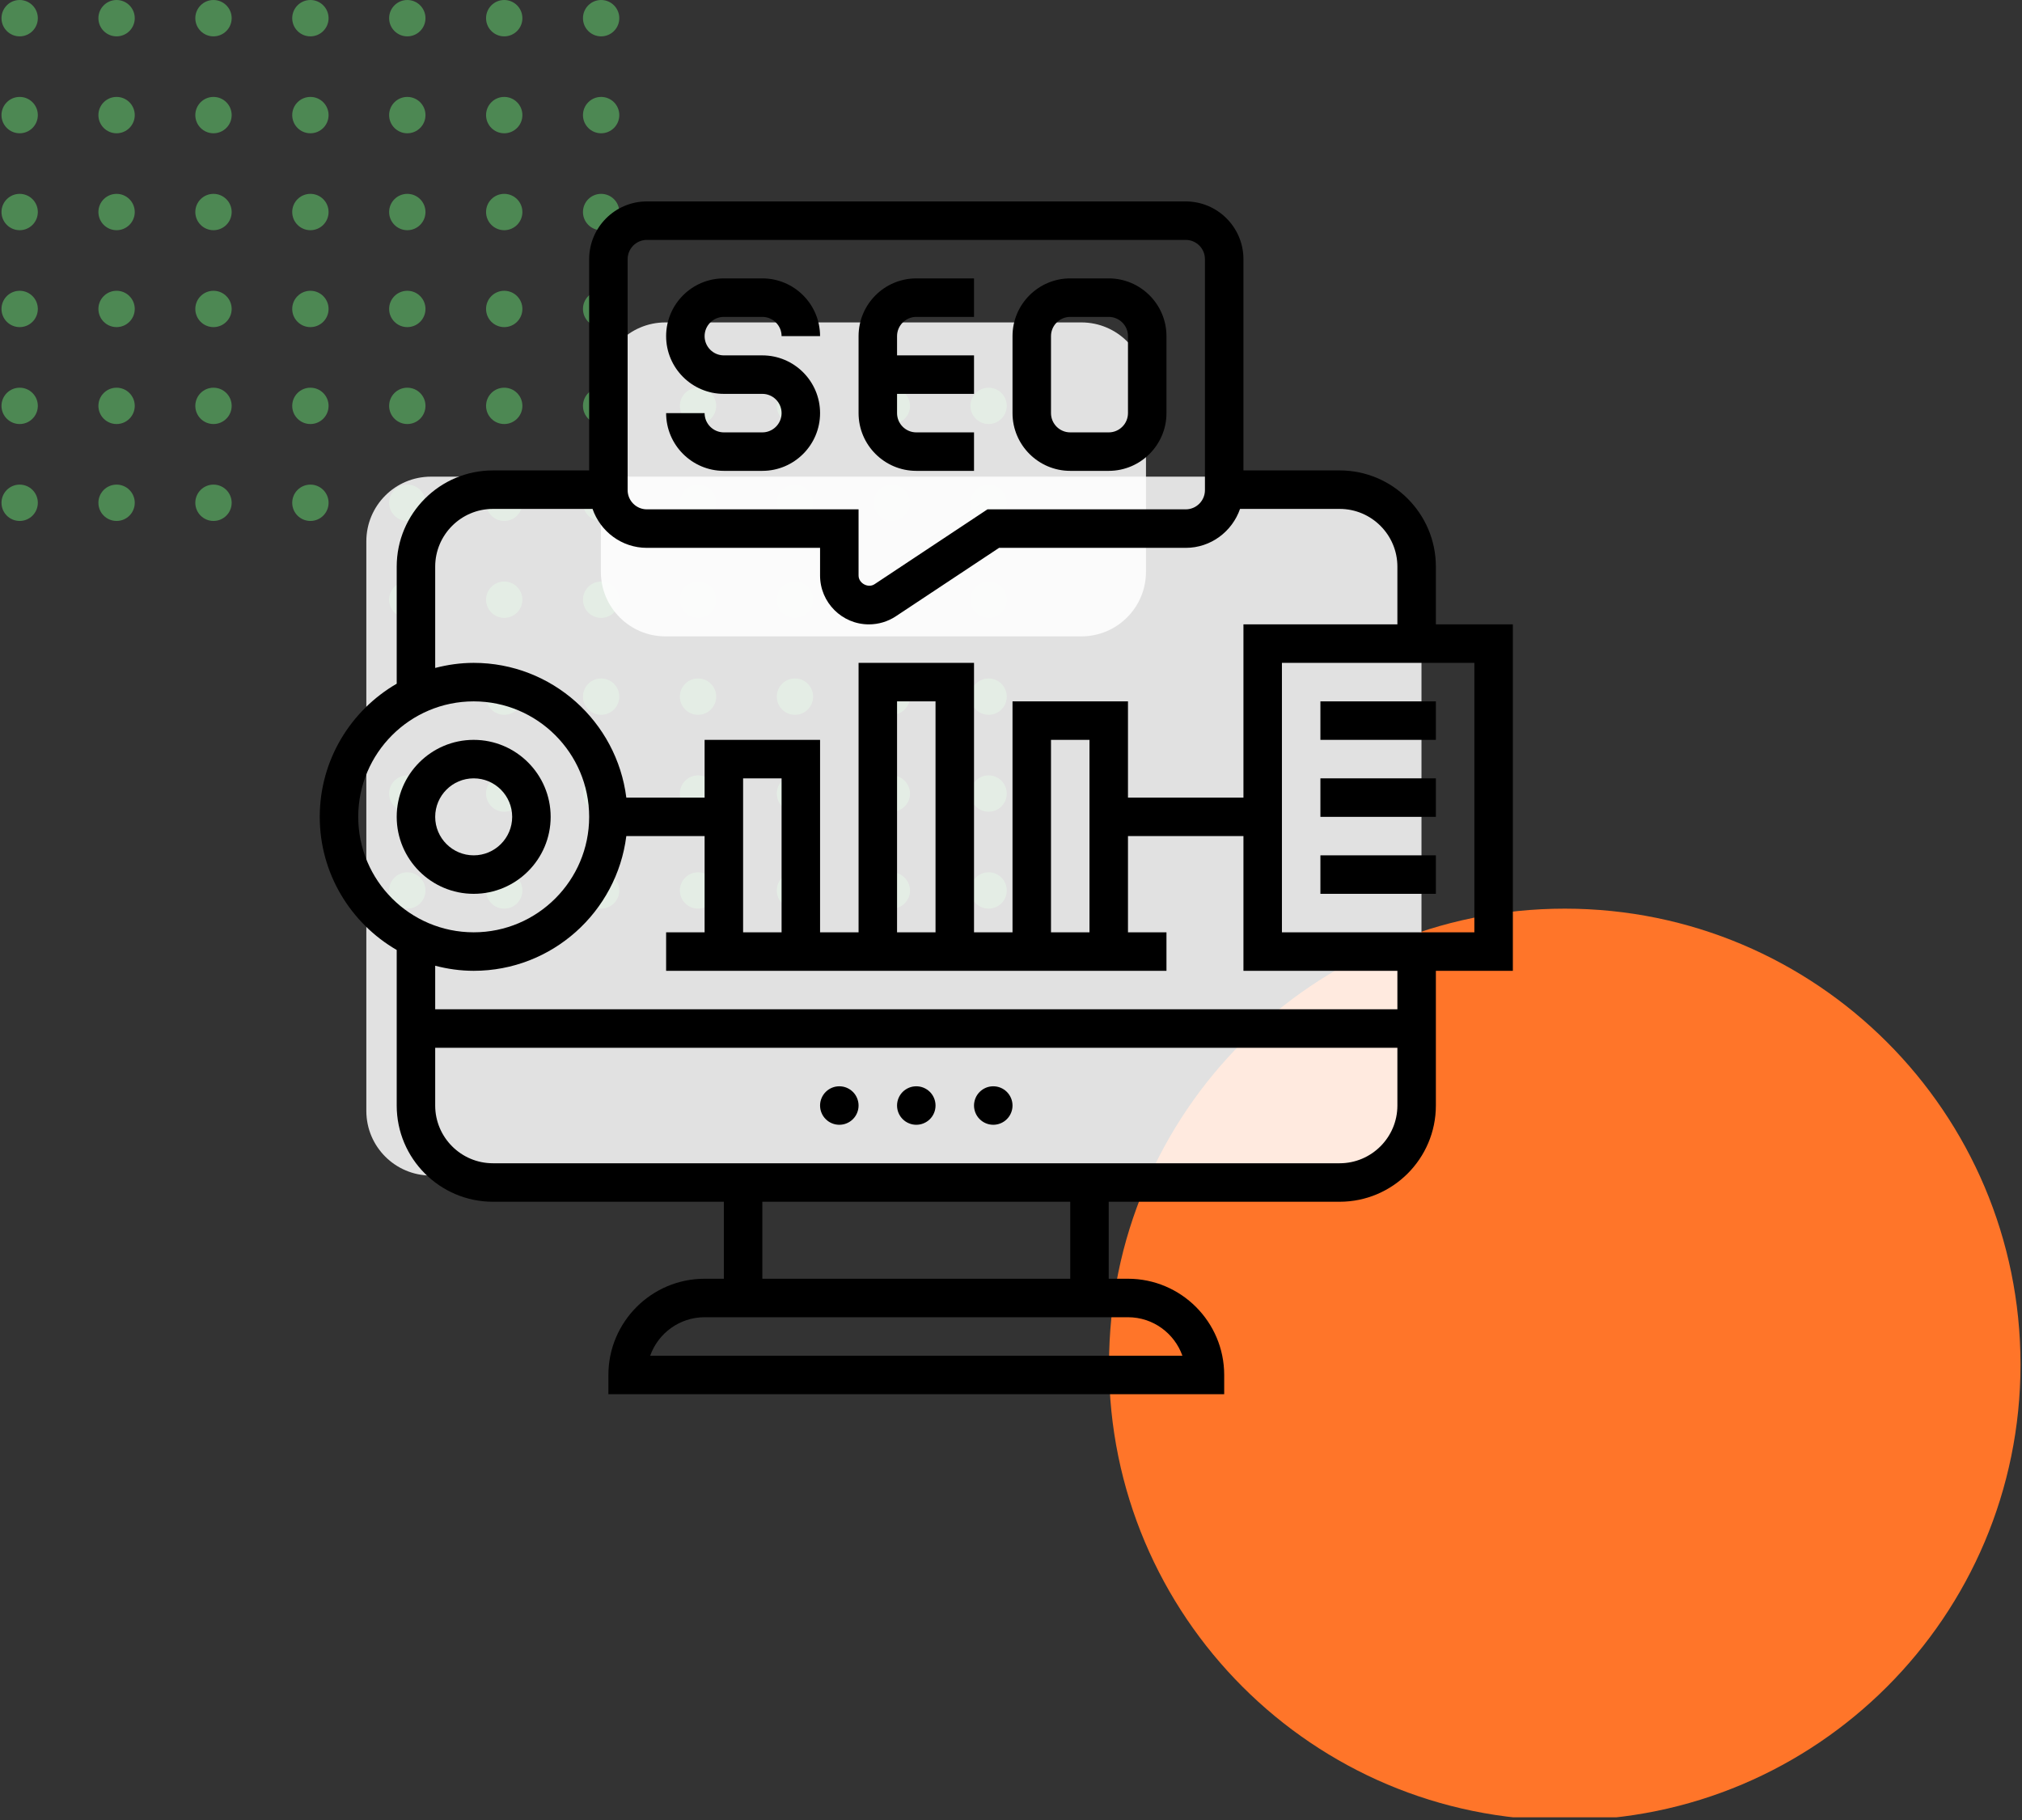 <?xml version="1.0" encoding="UTF-8"?>
<svg xmlns="http://www.w3.org/2000/svg" xmlns:xlink="http://www.w3.org/1999/xlink" width="500" zoomAndPan="magnify" viewBox="0 0 375 337.5" height="450" preserveAspectRatio="xMidYMid meet" version="1.0">
  <rect x="0" y="0" width="375" height="337.5" fill="#333333" stroke="none"/>
  <defs>
    <filter x="0%" y="0%" width="100%" height="100%" id="6a0fe6d549">
      <feColorMatrix values="0 0 0 0 1 0 0 0 0 1 0 0 0 0 1 0 0 0 1 0" color-interpolation-filters="sRGB"></feColorMatrix>
    </filter>
    <clipPath id="322fabce48">
      <path d="M 0.277 0 L 186.75 0 L 186.75 168.5 L 0.277 168.5 Z M 0.277 0 " clip-rule="nonzero"></path>
    </clipPath>
    <clipPath id="8a3a965f86">
      <path d="M 205.68 168.5 L 374.723 168.5 L 374.723 337 L 205.68 337 Z M 205.68 168.5 " clip-rule="nonzero"></path>
    </clipPath>
    <clipPath id="696835d8d5">
      <path d="M 290.199 168.5 C 243.52 168.5 205.68 206.344 205.68 253.023 C 205.68 299.703 243.52 337.543 290.199 337.543 C 336.879 337.543 374.723 299.703 374.723 253.023 C 374.723 206.344 336.879 168.5 290.199 168.5 Z M 290.199 168.5 " clip-rule="nonzero"></path>
    </clipPath>
    <mask id="80aa00f690">
      <g filter="url(#6a0fe6d549)">
        <rect x="-37.5" width="450" fill="#000000" y="-33.75" height="405" fill-opacity="0.85"></rect>
      </g>
    </mask>
    <clipPath id="caf12d4184">
      <path d="M 0.941 0.391 L 196.863 0.391 L 196.863 129.992 L 0.941 129.992 Z M 0.941 0.391 " clip-rule="nonzero"></path>
    </clipPath>
    <clipPath id="ef31ab2522">
      <path d="M 12.922 0.391 L 184.645 0.391 C 191.262 0.391 196.629 5.758 196.629 12.375 L 196.629 118.012 C 196.629 124.629 191.262 129.992 184.645 129.992 L 12.922 129.992 C 6.305 129.992 0.941 124.629 0.941 118.012 L 0.941 12.375 C 0.941 5.758 6.305 0.391 12.922 0.391 Z M 12.922 0.391 " clip-rule="nonzero"></path>
    </clipPath>
    <clipPath id="1564a79fd2">
      <rect x="0" width="197" y="0" height="131"></rect>
    </clipPath>
    <mask id="084dea7d08">
      <g filter="url(#6a0fe6d549)">
        <rect x="-37.5" width="450" fill="#000000" y="-33.75" height="405" fill-opacity="0.85"></rect>
      </g>
    </mask>
    <clipPath id="1adb3cafe9">
      <path d="M 0.434 0.789 L 101.637 0.789 L 101.637 59.012 L 0.434 59.012 Z M 0.434 0.789 " clip-rule="nonzero"></path>
    </clipPath>
    <clipPath id="f0370cd4ed">
      <path d="M 12.414 0.789 L 89.551 0.789 C 96.168 0.789 101.535 6.156 101.535 12.773 L 101.535 47.027 C 101.535 53.645 96.168 59.012 89.551 59.012 L 12.414 59.012 C 5.797 59.012 0.434 53.645 0.434 47.027 L 0.434 12.773 C 0.434 6.156 5.797 0.789 12.414 0.789 Z M 12.414 0.789 " clip-rule="nonzero"></path>
    </clipPath>
    <clipPath id="e171329aed">
      <rect x="0" width="102" y="0" height="60"></rect>
    </clipPath>
  </defs>
  <g clip-path="url(#322fabce48)">
    <path fill="#4d8853" d="M 3.648 0 C 1.785 0 0.277 1.512 0.277 3.371 C 0.277 5.234 1.785 6.742 3.648 6.742 C 5.508 6.742 7.016 5.234 7.016 3.371 C 7.016 1.512 5.508 0 3.648 0 Z M 21.621 0 C 19.758 0 18.25 1.512 18.25 3.371 C 18.25 5.234 19.758 6.742 21.621 6.742 C 23.48 6.742 24.992 5.234 24.992 3.371 C 24.992 1.512 23.48 0 21.621 0 Z M 39.594 0 C 37.73 0 36.223 1.512 36.223 3.371 C 36.223 5.234 37.73 6.742 39.594 6.742 C 41.453 6.742 42.965 5.234 42.965 3.371 C 42.965 1.512 41.453 0 39.594 0 Z M 57.566 0 C 55.703 0 54.195 1.512 54.195 3.371 C 54.195 5.234 55.703 6.742 57.566 6.742 C 59.43 6.742 60.938 5.234 60.938 3.371 C 60.938 1.512 59.43 0 57.566 0 Z M 75.539 0 C 73.68 0 72.168 1.512 72.168 3.371 C 72.168 5.234 73.68 6.742 75.539 6.742 C 77.402 6.742 78.91 5.234 78.91 3.371 C 78.91 1.512 77.402 0 75.539 0 Z M 93.512 0 C 91.652 0 90.145 1.512 90.145 3.371 C 90.145 5.234 91.652 6.742 93.512 6.742 C 95.375 6.742 96.883 5.234 96.883 3.371 C 96.883 1.512 95.375 0 93.512 0 Z M 111.484 0 C 109.625 0 108.117 1.512 108.117 3.371 C 108.117 5.234 109.625 6.742 111.484 6.742 C 113.348 6.742 114.855 5.234 114.855 3.371 C 114.855 1.512 113.348 0 111.484 0 Z M 3.648 17.973 C 1.785 17.973 0.277 19.484 0.277 21.344 C 0.277 23.207 1.785 24.715 3.648 24.715 C 5.508 24.715 7.016 23.207 7.016 21.344 C 7.016 19.484 5.508 17.973 3.648 17.973 Z M 21.621 17.973 C 19.758 17.973 18.25 19.484 18.25 21.344 C 18.25 23.207 19.758 24.715 21.621 24.715 C 23.48 24.715 24.992 23.207 24.992 21.344 C 24.992 19.484 23.48 17.973 21.621 17.973 Z M 39.594 17.973 C 37.73 17.973 36.223 19.484 36.223 21.344 C 36.223 23.207 37.73 24.715 39.594 24.715 C 41.453 24.715 42.965 23.207 42.965 21.344 C 42.965 19.484 41.453 17.973 39.594 17.973 Z M 57.566 17.973 C 55.703 17.973 54.195 19.484 54.195 21.344 C 54.195 23.207 55.703 24.715 57.566 24.715 C 59.43 24.715 60.938 23.207 60.938 21.344 C 60.938 19.484 59.43 17.973 57.566 17.973 Z M 75.539 17.973 C 73.68 17.973 72.168 19.484 72.168 21.344 C 72.168 23.207 73.68 24.715 75.539 24.715 C 77.402 24.715 78.91 23.207 78.91 21.344 C 78.91 19.484 77.402 17.973 75.539 17.973 Z M 93.512 17.973 C 91.652 17.973 90.145 19.484 90.145 21.344 C 90.145 23.207 91.652 24.715 93.512 24.715 C 95.375 24.715 96.883 23.207 96.883 21.344 C 96.883 19.484 95.375 17.973 93.512 17.973 Z M 111.484 17.973 C 109.625 17.973 108.117 19.484 108.117 21.344 C 108.117 23.207 109.625 24.715 111.484 24.715 C 113.348 24.715 114.855 23.207 114.855 21.344 C 114.855 19.484 113.348 17.973 111.484 17.973 Z M 3.648 35.949 C 1.785 35.949 0.277 37.457 0.277 39.316 C 0.277 41.18 1.785 42.688 3.648 42.688 C 5.508 42.688 7.016 41.18 7.016 39.316 C 7.016 37.457 5.508 35.949 3.648 35.949 Z M 21.621 35.949 C 19.758 35.949 18.25 37.457 18.25 39.316 C 18.25 41.18 19.758 42.688 21.621 42.688 C 23.48 42.688 24.992 41.18 24.992 39.316 C 24.992 37.457 23.48 35.949 21.621 35.949 Z M 39.594 35.949 C 37.73 35.949 36.223 37.457 36.223 39.316 C 36.223 41.18 37.73 42.688 39.594 42.688 C 41.453 42.688 42.965 41.18 42.965 39.316 C 42.965 37.457 41.453 35.949 39.594 35.949 Z M 57.566 35.949 C 55.703 35.949 54.195 37.457 54.195 39.316 C 54.195 41.18 55.703 42.688 57.566 42.688 C 59.43 42.688 60.938 41.18 60.938 39.316 C 60.938 37.457 59.43 35.949 57.566 35.949 Z M 75.539 35.949 C 73.68 35.949 72.168 37.457 72.168 39.316 C 72.168 41.18 73.68 42.688 75.539 42.688 C 77.402 42.688 78.91 41.18 78.91 39.316 C 78.91 37.457 77.402 35.949 75.539 35.949 Z M 93.512 35.949 C 91.652 35.949 90.145 37.457 90.145 39.316 C 90.145 41.18 91.652 42.688 93.512 42.688 C 95.375 42.688 96.883 41.18 96.883 39.316 C 96.883 37.457 95.375 35.949 93.512 35.949 Z M 111.484 35.949 C 109.625 35.949 108.117 37.457 108.117 39.316 C 108.117 41.18 109.625 42.688 111.484 42.688 C 113.348 42.688 114.855 41.18 114.855 39.316 C 114.855 37.457 113.348 35.949 111.484 35.949 Z M 3.648 53.922 C 1.785 53.922 0.277 55.43 0.277 57.289 C 0.277 59.152 1.785 60.66 3.648 60.66 C 5.508 60.66 7.016 59.152 7.016 57.289 C 7.016 55.43 5.508 53.922 3.648 53.922 Z M 21.621 53.922 C 19.758 53.922 18.25 55.43 18.25 57.289 C 18.25 59.152 19.758 60.66 21.621 60.66 C 23.48 60.66 24.992 59.152 24.992 57.289 C 24.992 55.43 23.48 53.922 21.621 53.922 Z M 39.594 53.922 C 37.73 53.922 36.223 55.43 36.223 57.289 C 36.223 59.152 37.73 60.66 39.594 60.66 C 41.453 60.66 42.965 59.152 42.965 57.289 C 42.965 55.43 41.453 53.922 39.594 53.922 Z M 57.566 53.922 C 55.703 53.922 54.195 55.43 54.195 57.289 C 54.195 59.152 55.703 60.66 57.566 60.66 C 59.43 60.66 60.938 59.152 60.938 57.289 C 60.938 55.43 59.43 53.922 57.566 53.922 Z M 75.539 53.922 C 73.68 53.922 72.168 55.43 72.168 57.289 C 72.168 59.152 73.68 60.66 75.539 60.66 C 77.402 60.66 78.91 59.152 78.91 57.289 C 78.91 55.43 77.402 53.922 75.539 53.922 Z M 93.512 53.922 C 91.652 53.922 90.145 55.43 90.145 57.289 C 90.145 59.152 91.652 60.66 93.512 60.66 C 95.375 60.66 96.883 59.152 96.883 57.289 C 96.883 55.43 95.375 53.922 93.512 53.922 Z M 111.484 53.922 C 109.625 53.922 108.117 55.43 108.117 57.289 C 108.117 59.152 109.625 60.66 111.484 60.66 C 113.348 60.66 114.855 59.152 114.855 57.289 C 114.855 55.43 113.348 53.922 111.484 53.922 Z M 3.648 71.895 C 1.785 71.895 0.277 73.402 0.277 75.262 C 0.277 77.125 1.785 78.633 3.648 78.633 C 5.508 78.633 7.016 77.125 7.016 75.262 C 7.016 73.402 5.508 71.895 3.648 71.895 Z M 21.621 71.895 C 19.758 71.895 18.25 73.402 18.25 75.262 C 18.25 77.125 19.758 78.633 21.621 78.633 C 23.48 78.633 24.992 77.125 24.992 75.262 C 24.992 73.402 23.48 71.895 21.621 71.895 Z M 39.594 71.895 C 37.73 71.895 36.223 73.402 36.223 75.262 C 36.223 77.125 37.73 78.633 39.594 78.633 C 41.453 78.633 42.965 77.125 42.965 75.262 C 42.965 73.402 41.453 71.895 39.594 71.895 Z M 57.566 71.895 C 55.703 71.895 54.195 73.402 54.195 75.262 C 54.195 77.125 55.703 78.633 57.566 78.633 C 59.43 78.633 60.938 77.125 60.938 75.262 C 60.938 73.402 59.43 71.895 57.566 71.895 Z M 75.539 71.895 C 73.68 71.895 72.168 73.402 72.168 75.262 C 72.168 77.125 73.68 78.633 75.539 78.633 C 77.402 78.633 78.91 77.125 78.91 75.262 C 78.91 73.402 77.402 71.895 75.539 71.895 Z M 93.512 71.895 C 91.652 71.895 90.145 73.402 90.145 75.262 C 90.145 77.125 91.652 78.633 93.512 78.633 C 95.375 78.633 96.883 77.125 96.883 75.262 C 96.883 73.402 95.375 71.895 93.512 71.895 Z M 111.484 71.895 C 109.625 71.895 108.117 73.402 108.117 75.262 C 108.117 77.125 109.625 78.633 111.484 78.633 C 113.348 78.633 114.855 77.125 114.855 75.262 C 114.855 73.402 113.348 71.895 111.484 71.895 Z M 129.457 71.895 C 127.598 71.895 126.09 73.402 126.09 75.262 C 126.09 77.125 127.598 78.633 129.457 78.633 C 131.32 78.633 132.828 77.125 132.828 75.262 C 132.828 73.402 131.32 71.895 129.457 71.895 Z M 147.434 71.895 C 145.57 71.895 144.062 73.402 144.062 75.262 C 144.062 77.125 145.57 78.633 147.434 78.633 C 149.293 78.633 150.801 77.125 150.801 75.262 C 150.801 73.402 149.293 71.895 147.434 71.895 Z M 165.406 71.895 C 163.543 71.895 162.035 73.402 162.035 75.262 C 162.035 77.125 163.543 78.633 165.406 78.633 C 167.266 78.633 168.773 77.125 168.773 75.262 C 168.742 73.402 167.234 71.895 165.406 71.895 Z M 183.348 71.895 C 181.484 71.895 179.977 73.402 179.977 75.262 C 179.977 77.125 181.484 78.633 183.348 78.633 C 185.207 78.633 186.715 77.125 186.715 75.262 C 186.715 73.402 185.207 71.895 183.348 71.895 Z M 3.648 89.867 C 1.785 89.867 0.277 91.375 0.277 93.238 C 0.277 95.098 1.785 96.605 3.648 96.605 C 5.508 96.605 7.016 95.098 7.016 93.238 C 7.016 91.375 5.508 89.867 3.648 89.867 Z M 21.621 89.867 C 19.758 89.867 18.25 91.375 18.25 93.238 C 18.25 95.098 19.758 96.605 21.621 96.605 C 23.48 96.605 24.992 95.098 24.992 93.238 C 24.992 91.375 23.48 89.867 21.621 89.867 Z M 39.594 89.867 C 37.73 89.867 36.223 91.375 36.223 93.238 C 36.223 95.098 37.73 96.605 39.594 96.605 C 41.453 96.605 42.965 95.098 42.965 93.238 C 42.965 91.375 41.453 89.867 39.594 89.867 Z M 57.566 89.867 C 55.703 89.867 54.195 91.375 54.195 93.238 C 54.195 95.098 55.703 96.605 57.566 96.605 C 59.43 96.605 60.938 95.098 60.938 93.238 C 60.938 91.375 59.43 89.867 57.566 89.867 Z M 75.539 89.867 C 73.68 89.867 72.168 91.375 72.168 93.238 C 72.168 95.098 73.68 96.605 75.539 96.605 C 77.402 96.605 78.91 95.098 78.91 93.238 C 78.91 91.375 77.402 89.867 75.539 89.867 Z M 93.512 89.867 C 91.652 89.867 90.145 91.375 90.145 93.238 C 90.145 95.098 91.652 96.605 93.512 96.605 C 95.375 96.605 96.883 95.098 96.883 93.238 C 96.883 91.375 95.375 89.867 93.512 89.867 Z M 111.484 89.867 C 109.625 89.867 108.117 91.375 108.117 93.238 C 108.117 95.098 109.625 96.605 111.484 96.605 C 113.348 96.605 114.855 95.098 114.855 93.238 C 114.855 91.375 113.348 89.867 111.484 89.867 Z M 129.457 89.867 C 127.598 89.867 126.09 91.375 126.09 93.238 C 126.09 95.098 127.598 96.605 129.457 96.605 C 131.32 96.605 132.828 95.098 132.828 93.238 C 132.828 91.375 131.32 89.867 129.457 89.867 Z M 147.434 89.867 C 145.57 89.867 144.062 91.375 144.062 93.238 C 144.062 95.098 145.57 96.605 147.434 96.605 C 149.293 96.605 150.801 95.098 150.801 93.238 C 150.801 91.375 149.293 89.867 147.434 89.867 Z M 165.406 89.867 C 163.543 89.867 162.035 91.375 162.035 93.238 C 162.035 95.098 163.543 96.605 165.406 96.605 C 167.266 96.605 168.773 95.098 168.773 93.238 C 168.742 91.375 167.234 89.867 165.406 89.867 Z M 183.348 89.867 C 181.484 89.867 179.977 91.375 179.977 93.238 C 179.977 95.098 181.484 96.605 183.348 96.605 C 185.207 96.605 186.715 95.098 186.715 93.238 C 186.715 91.375 185.207 89.867 183.348 89.867 Z M 75.539 107.84 C 73.68 107.84 72.168 109.348 72.168 111.211 C 72.168 113.07 73.68 114.578 75.539 114.578 C 77.402 114.578 78.91 113.07 78.91 111.211 C 78.91 109.348 77.402 107.84 75.539 107.84 Z M 93.512 107.84 C 91.652 107.84 90.145 109.348 90.145 111.211 C 90.145 113.07 91.652 114.578 93.512 114.578 C 95.375 114.578 96.883 113.07 96.883 111.211 C 96.883 109.348 95.375 107.84 93.512 107.84 Z M 111.484 107.84 C 109.625 107.84 108.117 109.348 108.117 111.211 C 108.117 113.07 109.625 114.578 111.484 114.578 C 113.348 114.578 114.855 113.07 114.855 111.211 C 114.855 109.348 113.348 107.84 111.484 107.84 Z M 129.457 107.84 C 127.598 107.84 126.09 109.348 126.09 111.211 C 126.09 113.07 127.598 114.578 129.457 114.578 C 131.32 114.578 132.828 113.07 132.828 111.211 C 132.828 109.348 131.32 107.84 129.457 107.84 Z M 147.434 107.84 C 145.57 107.84 144.062 109.348 144.062 111.211 C 144.062 113.07 145.57 114.578 147.434 114.578 C 149.293 114.578 150.801 113.07 150.801 111.211 C 150.801 109.348 149.293 107.84 147.434 107.84 Z M 165.406 107.84 C 163.543 107.84 162.035 109.348 162.035 111.211 C 162.035 113.07 163.543 114.578 165.406 114.578 C 167.266 114.578 168.773 113.07 168.773 111.211 C 168.773 109.348 167.234 107.84 165.406 107.84 Z M 183.348 107.84 C 181.484 107.84 179.977 109.348 179.977 111.211 C 179.977 113.07 181.484 114.578 183.348 114.578 C 185.207 114.578 186.715 113.07 186.715 111.211 C 186.715 109.348 185.207 107.84 183.348 107.84 Z M 75.539 125.812 C 73.68 125.812 72.168 127.32 72.168 129.184 C 72.168 131.043 73.68 132.555 75.539 132.555 C 77.402 132.555 78.91 131.043 78.91 129.184 C 78.91 127.32 77.402 125.812 75.539 125.812 Z M 93.512 125.812 C 91.652 125.812 90.145 127.32 90.145 129.184 C 90.145 131.043 91.652 132.555 93.512 132.555 C 95.375 132.555 96.883 131.043 96.883 129.184 C 96.883 127.32 95.375 125.812 93.512 125.812 Z M 111.484 125.812 C 109.625 125.812 108.117 127.32 108.117 129.184 C 108.117 131.043 109.625 132.555 111.484 132.555 C 113.348 132.555 114.855 131.043 114.855 129.184 C 114.855 127.32 113.348 125.812 111.484 125.812 Z M 129.457 125.812 C 127.598 125.812 126.09 127.32 126.09 129.184 C 126.09 131.043 127.598 132.555 129.457 132.555 C 131.32 132.555 132.828 131.043 132.828 129.184 C 132.828 127.32 131.32 125.812 129.457 125.812 Z M 147.434 125.812 C 145.57 125.812 144.062 127.32 144.062 129.184 C 144.062 131.043 145.57 132.555 147.434 132.555 C 149.293 132.555 150.801 131.043 150.801 129.184 C 150.801 127.32 149.293 125.812 147.434 125.812 Z M 165.406 125.812 C 163.543 125.812 162.035 127.32 162.035 129.184 C 162.035 131.043 163.543 132.555 165.406 132.555 C 167.266 132.555 168.773 131.043 168.773 129.184 C 168.773 127.32 167.234 125.812 165.406 125.812 Z M 183.348 125.812 C 181.484 125.812 179.977 127.32 179.977 129.184 C 179.977 131.043 181.484 132.555 183.348 132.555 C 185.207 132.555 186.715 131.043 186.715 129.184 C 186.715 127.32 185.207 125.812 183.348 125.812 Z M 75.539 143.785 C 73.68 143.785 72.168 145.293 72.168 147.156 C 72.168 149.016 73.68 150.527 75.539 150.527 C 77.402 150.527 78.91 149.016 78.91 147.156 C 78.91 145.293 77.402 143.785 75.539 143.785 Z M 93.512 143.785 C 91.652 143.785 90.145 145.293 90.145 147.156 C 90.145 149.016 91.652 150.527 93.512 150.527 C 95.375 150.527 96.883 149.016 96.883 147.156 C 96.883 145.293 95.375 143.785 93.512 143.785 Z M 111.484 143.785 C 109.625 143.785 108.117 145.293 108.117 147.156 C 108.117 149.016 109.625 150.527 111.484 150.527 C 113.348 150.527 114.855 149.016 114.855 147.156 C 114.855 145.293 113.348 143.785 111.484 143.785 Z M 129.457 143.785 C 127.598 143.785 126.09 145.293 126.09 147.156 C 126.09 149.016 127.598 150.527 129.457 150.527 C 131.32 150.527 132.828 149.016 132.828 147.156 C 132.828 145.293 131.32 143.785 129.457 143.785 Z M 147.434 143.785 C 145.57 143.785 144.062 145.293 144.062 147.156 C 144.062 149.016 145.57 150.527 147.434 150.527 C 149.293 150.527 150.801 149.016 150.801 147.156 C 150.801 145.293 149.293 143.785 147.434 143.785 Z M 165.406 143.785 C 163.543 143.785 162.035 145.293 162.035 147.156 C 162.035 149.016 163.543 150.527 165.406 150.527 C 167.266 150.527 168.773 149.016 168.773 147.156 C 168.742 145.293 167.234 143.785 165.406 143.785 Z M 183.348 143.785 C 181.484 143.785 179.977 145.293 179.977 147.156 C 179.977 149.016 181.484 150.527 183.348 150.527 C 185.207 150.527 186.715 149.016 186.715 147.156 C 186.715 145.293 185.207 143.785 183.348 143.785 Z M 75.539 161.758 C 73.68 161.758 72.168 163.266 72.168 165.129 C 72.168 166.992 73.68 168.5 75.539 168.5 C 77.402 168.5 78.91 166.992 78.91 165.129 C 78.91 163.266 77.402 161.758 75.539 161.758 Z M 93.512 161.758 C 91.652 161.758 90.145 163.266 90.145 165.129 C 90.145 166.992 91.652 168.5 93.512 168.5 C 95.375 168.5 96.883 166.992 96.883 165.129 C 96.883 163.266 95.375 161.758 93.512 161.758 Z M 111.484 161.758 C 109.625 161.758 108.117 163.266 108.117 165.129 C 108.117 166.992 109.625 168.5 111.484 168.5 C 113.348 168.5 114.855 166.992 114.855 165.129 C 114.855 163.266 113.348 161.758 111.484 161.758 Z M 129.457 161.758 C 127.598 161.758 126.09 163.266 126.09 165.129 C 126.09 166.992 127.598 168.5 129.457 168.5 C 131.32 168.5 132.828 166.992 132.828 165.129 C 132.828 163.266 131.32 161.758 129.457 161.758 Z M 147.434 161.758 C 145.57 161.758 144.062 163.266 144.062 165.129 C 144.062 166.992 145.57 168.5 147.434 168.5 C 149.293 168.5 150.801 166.992 150.801 165.129 C 150.801 163.266 149.293 161.758 147.434 161.758 Z M 165.406 161.758 C 163.543 161.758 162.035 163.266 162.035 165.129 C 162.035 166.992 163.543 168.5 165.406 168.5 C 167.266 168.5 168.773 166.992 168.773 165.129 C 168.742 163.266 167.234 161.758 165.406 161.758 Z M 183.348 161.758 C 181.484 161.758 179.977 163.266 179.977 165.129 C 179.977 166.992 181.484 168.5 183.348 168.5 C 185.207 168.5 186.715 166.992 186.715 165.129 C 186.715 163.266 185.207 161.758 183.348 161.758 Z M 183.348 161.758 " fill-opacity="1" fill-rule="nonzero"></path>
  </g>
  <g clip-path="url(#8a3a965f86)">
    <g clip-path="url(#696835d8d5)">
      <path fill="#ff7529" d="M 205.68 168.5 L 374.723 168.5 L 374.723 337.543 L 205.68 337.543 Z M 205.68 168.5 " fill-opacity="1" fill-rule="nonzero"></path>
    </g>
  </g>
  <g mask="url(#80aa00f690)">
    <g transform="matrix(1, 0, 0, 1, 67, 88)">
      <g clip-path="url(#1564a79fd2)">
        <g clip-path="url(#caf12d4184)">
          <g clip-path="url(#ef31ab2522)">
            <path fill="#ffffff" d="M 0.941 0.391 L 196.863 0.391 L 196.863 129.992 L 0.941 129.992 Z M 0.941 0.391 " fill-opacity="1" fill-rule="nonzero"></path>
          </g>
        </g>
      </g>
    </g>
  </g>
  <g mask="url(#084dea7d08)">
    <g transform="matrix(1, 0, 0, 1, 111, 59)">
      <g clip-path="url(#e171329aed)">
        <g clip-path="url(#1adb3cafe9)">
          <g clip-path="url(#f0370cd4ed)">
            <path fill="#ffffff" d="M 0.434 0.789 L 101.637 0.789 L 101.637 59.012 L 0.434 59.012 Z M 0.434 0.789 " fill-opacity="1" fill-rule="nonzero"></path>
          </g>
        </g>
      </g>
    </g>
  </g>
  <path fill="#000000" d="M 141.383 80.18 L 134.246 80.18 C 132.277 80.18 130.676 78.574 130.676 76.609 L 123.539 76.609 C 123.539 82.512 128.344 87.316 134.246 87.316 L 141.383 87.316 C 147.289 87.316 152.09 82.512 152.09 76.609 C 152.09 70.707 147.289 65.902 141.383 65.902 L 134.246 65.902 C 132.277 65.902 130.676 64.301 130.676 62.332 C 130.676 60.367 132.277 58.766 134.246 58.766 L 141.383 58.766 C 143.355 58.766 144.953 60.367 144.953 62.332 L 152.09 62.332 C 152.09 56.43 147.289 51.625 141.383 51.625 L 134.246 51.625 C 128.344 51.625 123.539 56.43 123.539 62.332 C 123.539 68.238 128.344 73.039 134.246 73.039 L 141.383 73.039 C 143.355 73.039 144.953 74.645 144.953 76.609 C 144.953 78.574 143.355 80.18 141.383 80.18 Z M 141.383 80.18 " fill-opacity="1" fill-rule="nonzero"></path>
  <path fill="#000000" d="M 169.938 87.316 L 180.641 87.316 L 180.641 80.18 L 169.938 80.18 C 167.965 80.18 166.367 78.574 166.367 76.609 L 166.367 73.039 L 180.641 73.039 L 180.641 65.902 L 166.367 65.902 L 166.367 62.332 C 166.367 60.367 167.965 58.766 169.938 58.766 L 180.641 58.766 L 180.641 51.625 L 169.938 51.625 C 164.031 51.625 159.23 56.43 159.23 62.332 L 159.23 76.609 C 159.23 82.512 164.031 87.316 169.938 87.316 Z M 169.938 87.316 " fill-opacity="1" fill-rule="nonzero"></path>
  <path fill="#000000" d="M 198.488 87.316 L 205.625 87.316 C 211.527 87.316 216.332 82.512 216.332 76.609 L 216.332 62.332 C 216.332 56.43 211.527 51.625 205.625 51.625 L 198.488 51.625 C 192.586 51.625 187.781 56.43 187.781 62.332 L 187.781 76.609 C 187.781 82.512 192.586 87.316 198.488 87.316 Z M 194.918 62.332 C 194.918 60.367 196.516 58.766 198.488 58.766 L 205.625 58.766 C 207.594 58.766 209.195 60.367 209.195 62.332 L 209.195 76.609 C 209.195 78.574 207.594 80.18 205.625 80.18 L 198.488 80.18 C 196.516 80.18 194.918 78.574 194.918 76.609 Z M 194.918 62.332 " fill-opacity="1" fill-rule="nonzero"></path>
  <path fill="#000000" d="M 280.574 115.785 L 266.297 115.785 L 266.297 105.078 C 266.297 95.238 258.293 87.234 248.453 87.234 L 230.609 87.234 L 230.609 48.059 C 230.609 42.156 225.805 37.352 219.902 37.352 L 119.969 37.352 C 114.066 37.352 109.266 42.156 109.266 48.059 L 109.266 87.234 L 91.418 87.234 C 81.578 87.234 73.574 95.238 73.574 105.078 L 73.574 126.785 C 65.055 131.73 59.301 140.938 59.301 151.477 C 59.301 162.016 65.055 171.219 73.574 176.164 L 73.574 205.008 C 73.574 214.848 81.578 222.852 91.418 222.852 L 134.246 222.852 L 134.246 237.129 L 130.676 237.129 C 120.84 237.129 112.832 245.133 112.832 254.973 L 112.832 258.543 L 227.039 258.543 L 227.039 254.973 C 227.039 245.133 219.035 237.129 209.195 237.129 L 205.625 237.129 L 205.625 222.852 L 248.453 222.852 C 258.293 222.852 266.297 214.848 266.297 205.008 L 266.297 180.027 L 280.574 180.027 Z M 116.402 48.059 C 116.402 46.09 118 44.488 119.969 44.488 L 219.902 44.488 C 221.871 44.488 223.469 46.09 223.469 48.059 L 223.469 90.887 C 223.469 92.852 221.871 94.453 219.902 94.453 L 183.133 94.453 L 162.203 108.328 C 161.012 109.129 159.23 108.164 159.23 106.73 L 159.23 94.453 L 119.969 94.453 C 118 94.453 116.402 92.852 116.402 90.887 Z M 80.711 105.078 C 80.711 99.176 85.516 94.371 91.418 94.371 L 109.895 94.371 C 111.352 98.559 115.293 101.594 119.969 101.594 L 152.09 101.594 L 152.09 106.73 C 152.09 111.723 156.152 115.785 161.145 115.785 C 162.93 115.785 164.656 115.266 166.145 114.281 L 185.285 101.594 L 219.902 101.594 C 224.574 101.594 228.52 98.559 229.977 94.371 L 248.453 94.371 C 254.355 94.371 259.16 99.176 259.16 105.078 L 259.16 115.785 L 230.609 115.785 L 230.609 147.906 L 209.195 147.906 L 209.195 130.062 L 187.781 130.062 L 187.781 172.887 L 180.641 172.887 L 180.641 122.922 L 159.23 122.922 L 159.23 172.887 L 152.09 172.887 L 152.09 137.199 L 130.676 137.199 L 130.676 147.906 L 116.156 147.906 C 114.391 133.844 102.383 122.922 87.852 122.922 C 85.379 122.922 83 123.27 80.711 123.863 Z M 194.918 172.887 L 194.918 137.199 L 202.055 137.199 L 202.055 172.887 Z M 173.504 172.887 L 166.367 172.887 L 166.367 130.062 L 173.504 130.062 Z M 144.953 172.887 L 137.816 172.887 L 137.816 144.336 L 144.953 144.336 Z M 66.438 151.477 C 66.438 139.664 76.039 130.062 87.852 130.062 C 99.66 130.062 109.266 139.664 109.266 151.477 C 109.266 163.285 99.66 172.887 87.852 172.887 C 76.039 172.887 66.438 163.285 66.438 151.477 Z M 219.289 251.406 L 120.582 251.406 C 122.055 247.25 126.023 244.266 130.676 244.266 L 209.195 244.266 C 213.848 244.266 217.816 247.25 219.289 251.406 Z M 198.488 237.129 L 141.383 237.129 L 141.383 222.852 L 198.488 222.852 Z M 248.453 215.715 L 91.418 215.715 C 85.516 215.715 80.711 210.91 80.711 205.008 L 80.711 194.301 L 259.16 194.301 L 259.16 205.008 C 259.16 210.91 254.355 215.715 248.453 215.715 Z M 259.16 187.164 L 80.711 187.164 L 80.711 179.086 C 83 179.68 85.379 180.027 87.852 180.027 C 102.383 180.027 114.391 169.105 116.156 155.043 L 130.676 155.043 L 130.676 172.887 L 123.539 172.887 L 123.539 180.027 L 216.332 180.027 L 216.332 172.887 L 209.195 172.887 L 209.195 155.043 L 230.609 155.043 L 230.609 180.027 L 259.16 180.027 Z M 273.434 172.887 L 237.746 172.887 L 237.746 122.922 L 273.434 122.922 Z M 273.434 172.887 " fill-opacity="1" fill-rule="nonzero"></path>
  <path fill="#000000" d="M 159.23 205.008 C 159.23 205.48 159.137 205.938 158.957 206.375 C 158.777 206.812 158.52 207.199 158.184 207.531 C 157.848 207.867 157.465 208.125 157.027 208.305 C 156.59 208.488 156.133 208.578 155.66 208.578 C 155.188 208.578 154.73 208.488 154.293 208.305 C 153.855 208.125 153.473 207.867 153.137 207.531 C 152.801 207.199 152.543 206.812 152.363 206.375 C 152.18 205.938 152.09 205.48 152.09 205.008 C 152.09 204.535 152.18 204.082 152.363 203.645 C 152.543 203.207 152.801 202.82 153.137 202.484 C 153.473 202.152 153.855 201.895 154.293 201.711 C 154.73 201.531 155.188 201.441 155.66 201.441 C 156.133 201.441 156.59 201.531 157.027 201.711 C 157.465 201.895 157.848 202.152 158.184 202.484 C 158.52 202.82 158.777 203.207 158.957 203.645 C 159.137 204.082 159.23 204.535 159.23 205.008 Z M 159.23 205.008 " fill-opacity="1" fill-rule="nonzero"></path>
  <path fill="#000000" d="M 173.504 205.008 C 173.504 205.48 173.414 205.938 173.234 206.375 C 173.051 206.812 172.793 207.199 172.461 207.531 C 172.125 207.867 171.738 208.125 171.301 208.305 C 170.863 208.488 170.41 208.578 169.938 208.578 C 169.461 208.578 169.008 208.488 168.57 208.305 C 168.133 208.125 167.746 207.867 167.41 207.531 C 167.078 207.199 166.82 206.812 166.637 206.375 C 166.457 205.938 166.367 205.48 166.367 205.008 C 166.367 204.535 166.457 204.082 166.637 203.645 C 166.82 203.207 167.078 202.82 167.41 202.484 C 167.746 202.152 168.133 201.895 168.57 201.711 C 169.008 201.531 169.461 201.441 169.938 201.441 C 170.41 201.441 170.863 201.531 171.301 201.711 C 171.738 201.895 172.125 202.152 172.461 202.484 C 172.793 202.82 173.051 203.207 173.234 203.645 C 173.414 204.082 173.504 204.535 173.504 205.008 Z M 173.504 205.008 " fill-opacity="1" fill-rule="nonzero"></path>
  <path fill="#000000" d="M 187.781 205.008 C 187.781 205.48 187.691 205.938 187.508 206.375 C 187.328 206.812 187.07 207.199 186.734 207.531 C 186.402 207.867 186.016 208.125 185.578 208.305 C 185.141 208.488 184.684 208.578 184.211 208.578 C 183.738 208.578 183.281 208.488 182.844 208.305 C 182.41 208.125 182.023 207.867 181.688 207.531 C 181.352 207.199 181.094 206.812 180.914 206.375 C 180.734 205.938 180.641 205.48 180.641 205.008 C 180.641 204.535 180.734 204.082 180.914 203.645 C 181.094 203.207 181.352 202.82 181.688 202.484 C 182.023 202.152 182.41 201.895 182.844 201.711 C 183.281 201.531 183.738 201.441 184.211 201.441 C 184.684 201.441 185.141 201.531 185.578 201.711 C 186.016 201.895 186.402 202.152 186.734 202.484 C 187.07 202.82 187.328 203.207 187.508 203.645 C 187.691 204.082 187.781 204.535 187.781 205.008 Z M 187.781 205.008 " fill-opacity="1" fill-rule="nonzero"></path>
  <path fill="#000000" d="M 102.125 151.477 C 102.125 143.602 95.723 137.199 87.852 137.199 C 79.977 137.199 73.574 143.602 73.574 151.477 C 73.574 159.348 79.977 165.75 87.852 165.75 C 95.723 165.75 102.125 159.348 102.125 151.477 Z M 80.711 151.477 C 80.711 147.539 83.914 144.336 87.852 144.336 C 91.785 144.336 94.988 147.539 94.988 151.477 C 94.988 155.41 91.785 158.613 87.852 158.613 C 83.914 158.613 80.711 155.41 80.711 151.477 Z M 80.711 151.477 " fill-opacity="1" fill-rule="nonzero"></path>
  <path fill="#000000" d="M 244.883 130.062 L 266.297 130.062 L 266.297 137.199 L 244.883 137.199 Z M 244.883 130.062 " fill-opacity="1" fill-rule="nonzero"></path>
  <path fill="#000000" d="M 244.883 144.336 L 266.297 144.336 L 266.297 151.477 L 244.883 151.477 Z M 244.883 144.336 " fill-opacity="1" fill-rule="nonzero"></path>
  <path fill="#000000" d="M 244.883 158.613 L 266.297 158.613 L 266.297 165.75 L 244.883 165.75 Z M 244.883 158.613 " fill-opacity="1" fill-rule="nonzero"></path>
</svg>
